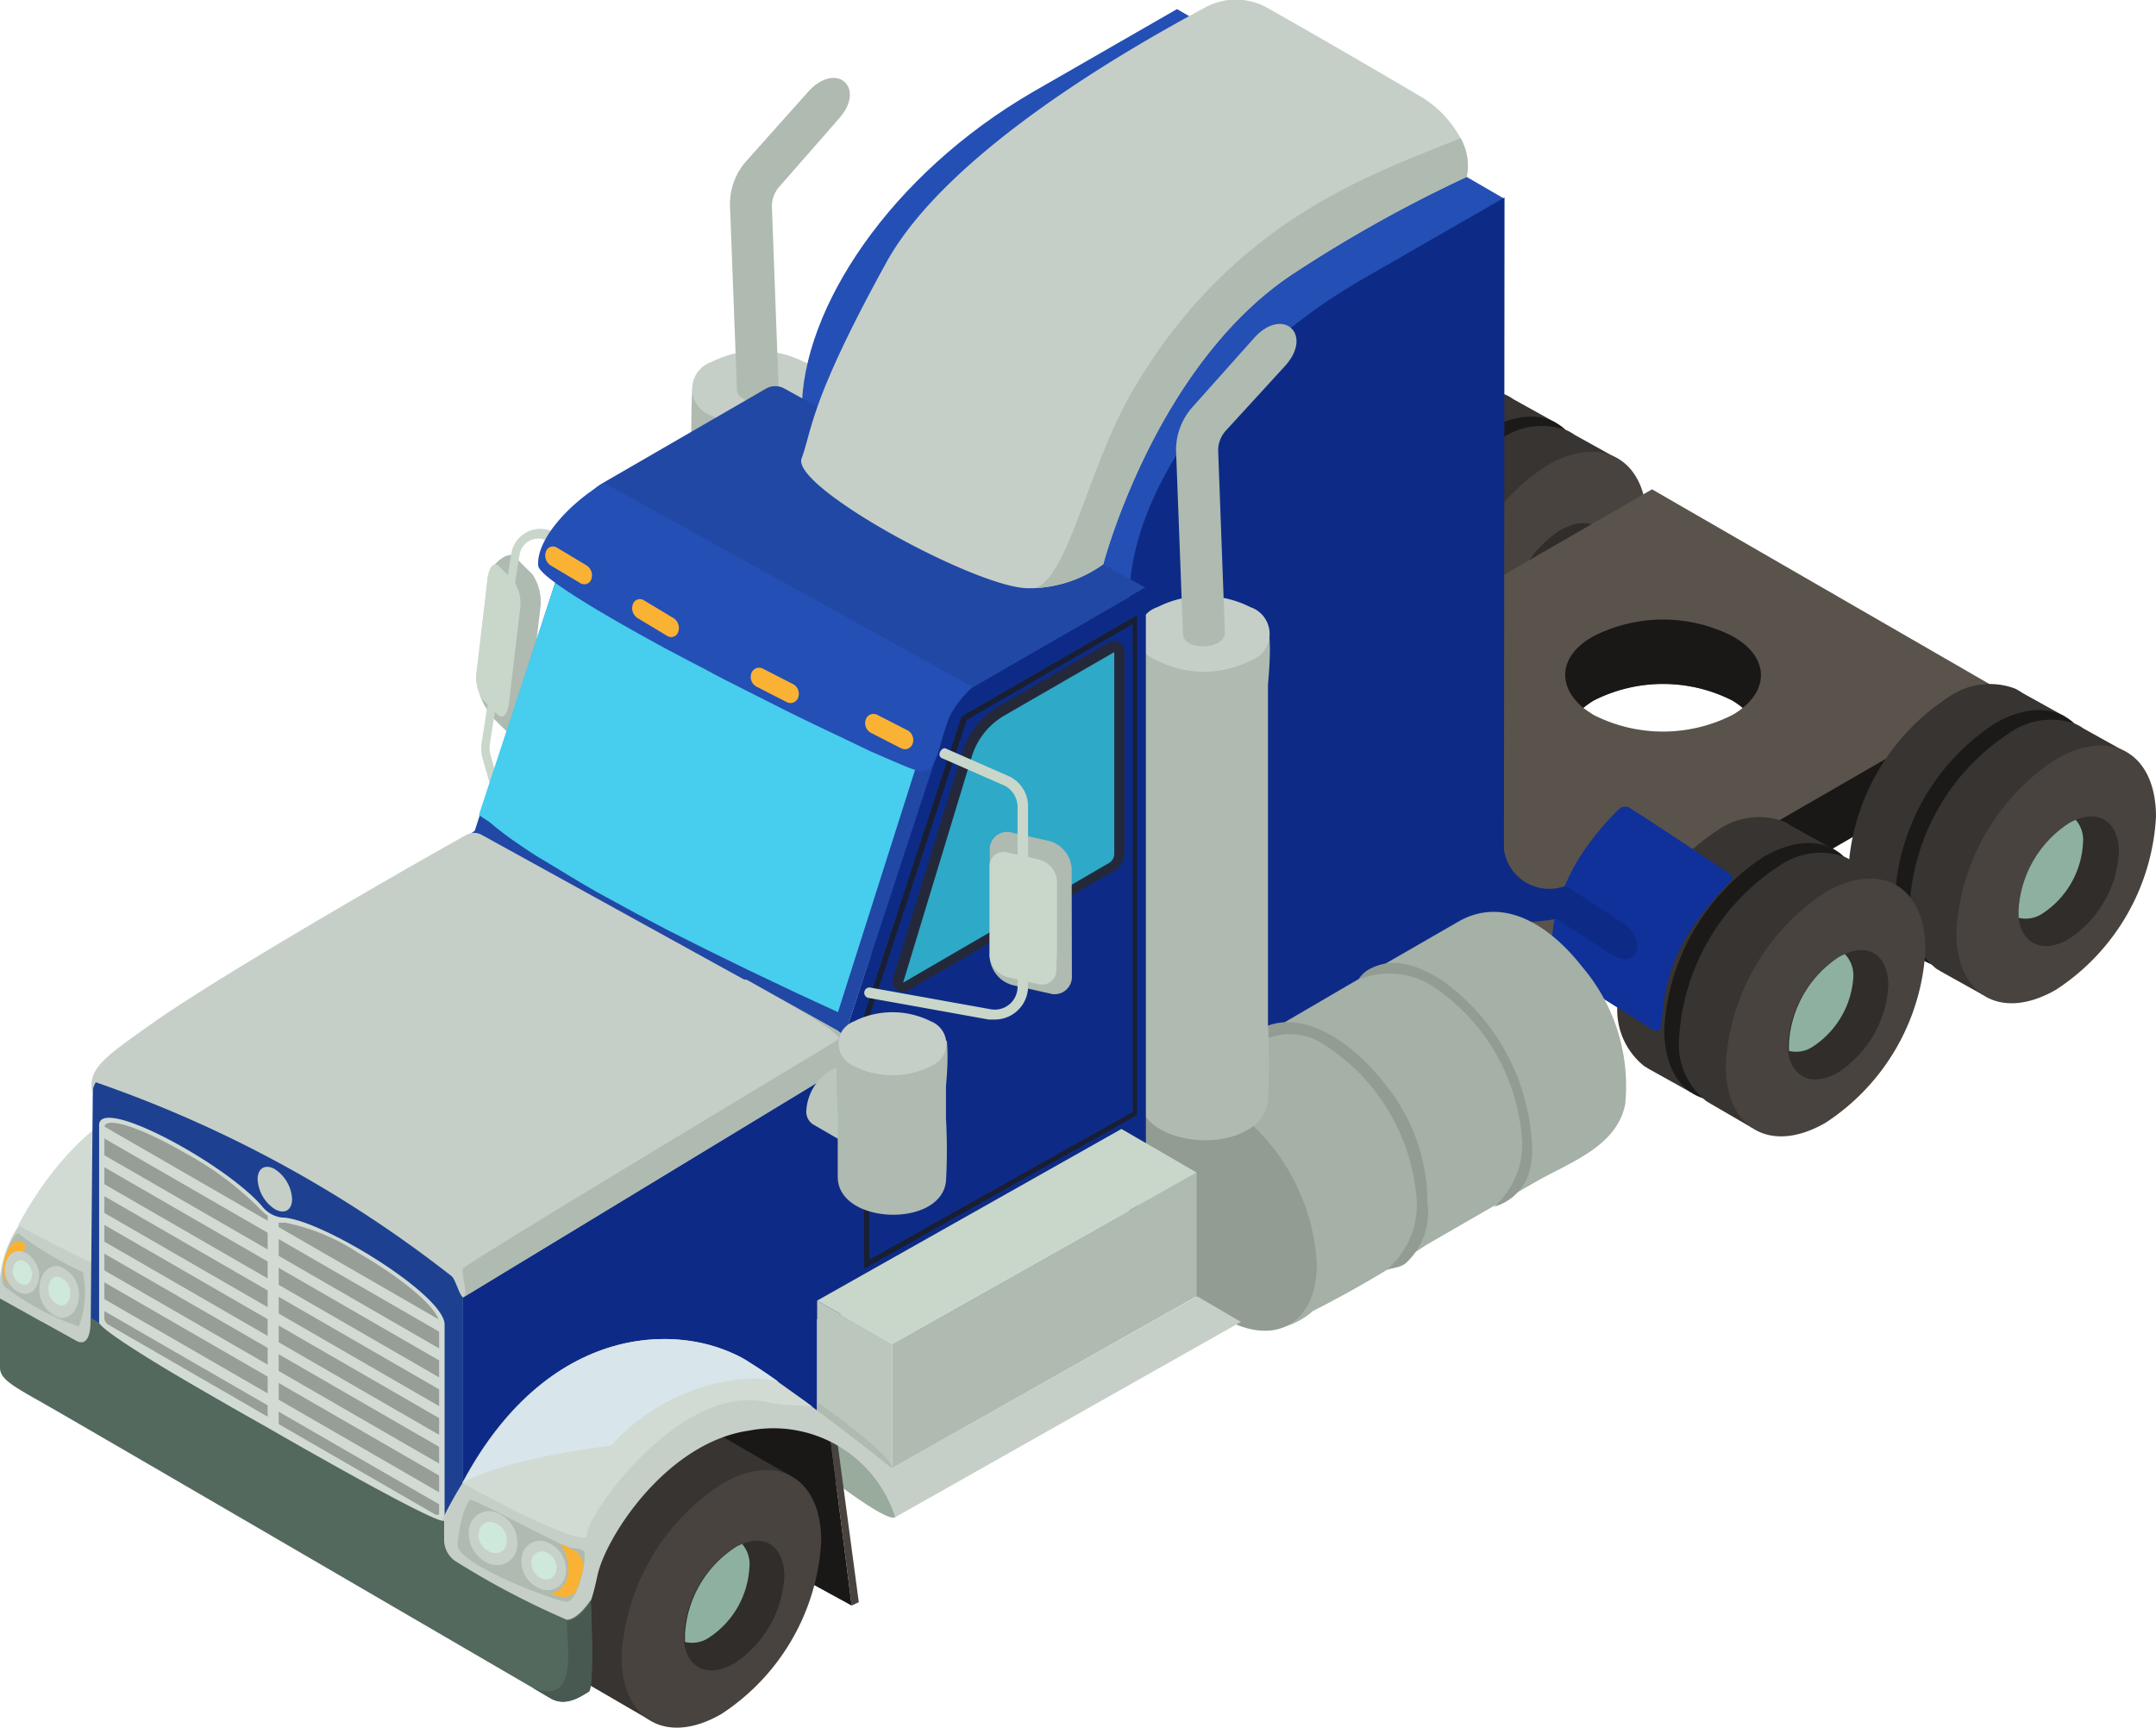 <svg xmlns="http://www.w3.org/2000/svg" viewBox="0 0 90.05 72.17"><defs><style>.cls-2{fill:#383431}.cls-3{fill:#1c1a19}.cls-4{fill:#48433f}.cls-5{fill:#302d2a}.cls-7{fill:#1a1816}.cls-8{fill:#8db0a1}.cls-9{fill:#afbab0}.cls-10{fill:#c5cfc7}.cls-11{fill:#244fb5}.cls-13{fill:#0d2b86}.cls-16{fill:#c9d6ca}.cls-17{fill:#d1dbd3}.cls-20{fill:#bbc7bc}.cls-26{fill:#f9b233}.cls-27{fill:#c8d1c9}.cls-28{fill:#cfe8dc}</style></defs><g style="isolation:isolate"><g id="Слой_2" data-name="Слой 2"><g id="Layer_3" data-name="Layer 3"><path class="cls-2" d="M59 27.8l6-10.13-1.8-1a2 2 0 00-.31-.18 3 3 0 00-2.78.37 9.22 9.22 0 00-4.11 7.2 3 3 0 001.12 2.63l.2.12z"/><path class="cls-3" d="M66.22 20.36a9.22 9.22 0 01-4.17 7.22c-2.3 1.33-4.17.25-4.17-2.41A9.22 9.22 0 0162.05 18c2.31-1.37 4.17-.3 4.17 2.36z"/><path class="cls-2" d="M61.56 29.29l6-10.13-1.8-1a2 2 0 00-.31-.18 3 3 0 00-2.78.37 9.22 9.22 0 00-4.17 7.22 3 3 0 001.12 2.63l.2.12z"/><path class="cls-4" d="M68.79 21.85a9.22 9.22 0 01-4.17 7.22c-2.3 1.33-4.17.25-4.17-2.41a9.22 9.22 0 014.17-7.22c2.3-1.33 4.17-.25 4.17 2.41z"/><path class="cls-5" d="M67.24 23.33a4.64 4.64 0 01-2.1 3.67c-1.07.62-1.95.21-2.09-.89v-.32a4.64 4.64 0 012.1-3.63 1.46 1.46 0 01.29-.14c1.02-.47 1.8.09 1.8 1.31z"/><path d="M69 20.44l-14.64 8.45 7.34 14 21.94-14zm3.35 9.43a6.4 6.4 0 01-5.78 0c-.16-.1-.31-.2-.44-.3a3.8 3.8 0 01.44-.31 6.4 6.4 0 015.78 0 3.8 3.8 0 01.44.31 2.84 2.84 0 01-.44.3z" fill="#59534b"/><path class="cls-7" d="M83.63 31.36L62.81 43.38v-2.47l20.82-12.02v2.47z"/><path class="cls-2" d="M80.26 40.07l6-10.13-1.8-1a2 2 0 00-.31-.18 3 3 0 00-2.78.37 9.22 9.22 0 00-4.17 7.22A3 3 0 0078.34 39l.2.12z"/><path class="cls-3" d="M87.49 32.63a9.22 9.22 0 01-4.17 7.22c-2.3 1.33-4.17.25-4.17-2.41a9.22 9.22 0 014.17-7.22c2.3-1.32 4.17-.22 4.17 2.41z"/><path class="cls-2" d="M82.82 41.56l6-10.13-1.8-1a2 2 0 00-.31-.18 3 3 0 00-2.78.37 9.22 9.22 0 00-4.17 7.22 3 3 0 001.12 2.63l.2.12z"/><path class="cls-4" d="M90.05 34.12a9.22 9.22 0 01-4.17 7.22c-2.3 1.33-4.17.25-4.17-2.41a9.22 9.22 0 014.17-7.22c2.3-1.33 4.17-.25 4.17 2.41z"/><path class="cls-5" d="M88.5 35.6a4.64 4.64 0 01-2.1 3.63c-1.07.62-1.95.21-2.09-.89v-.32a4.64 4.64 0 012.1-3.63 1.45 1.45 0 01.29-.14c1.02-.43 1.8.13 1.8 1.35z"/><path class="cls-8" d="M87 35.23a3.75 3.75 0 01-1.69 2.93 1.26 1.26 0 01-1 .18v-.32a4.64 4.64 0 012.1-3.63 1.45 1.45 0 01.29-.14 1.29 1.29 0 01.3.98z"/><path class="cls-2" d="M70.62 45.63l6-10.13-1.8-1a2 2 0 00-.31-.18 3 3 0 00-2.78.37 9.22 9.22 0 00-4.17 7.22 3 3 0 001.12 2.63l.2.12z"/><path class="cls-3" d="M77.85 38.19a9.22 9.22 0 01-4.17 7.22c-2.3 1.33-4.17.25-4.17-2.41a9.22 9.22 0 014.17-7.22c2.32-1.32 4.17-.24 4.17 2.41z"/><path class="cls-9" d="M34.39 16.09c-1.26-.32-5.18-2.3-5.47.16-.13 1 0 14.85 0 15.9v3.34c.05 2.4 5.15 2.58 5.43.25a27.61 27.61 0 000-3.18V18.37c.04-.53.1-1.37.04-2.28z"/><path class="cls-10" d="M33.59 15.12a1.18 1.18 0 010 2.24 4.28 4.28 0 01-3.87 0 1.18 1.18 0 010-2.24 4.28 4.28 0 013.87 0z"/><path class="cls-9" d="M30.78 16.26l-.29-7.68a2.7 2.7 0 01.68-1.85l2.57-2.88C34.93 2.51 36.23 3.67 35 5l-2.45 2.8a1.23 1.23 0 00-.31.84l.28 7.57c.02.72-1.73.79-1.74.05z"/><path class="cls-11" d="M62.81 8.29L33.49 43.38V17.13c0-4.23 3.69-9.84 9.67-13.3l6-3.45z"/><path d="M68.1 33.77c1.14.72 3.44 2.26 4.17 2.75a.18.18 0 010 .29c-1.42 1.56-2.76 3.07-2.86 6a.24.24 0 01-.37.21l-3.81-2.39a.82.82 0 01-.39-.61c-.1-1 0-3.49 2.78-6.22a.37.37 0 01.48-.03z" fill="#0f3199"/><path class="cls-13" d="M62.81 35a1.91 1.91 0 002.59 2l2.19 1.43c1.27.73.93 2.16-.34 1.42C67 39.66 65 38.39 65 38.39s-2.5.42-2.59-.23a18 18 0 01.4-3.16z"/><path class="cls-13" d="M62.81 42.25l-15.64 9V25c0-4.23 3.69-9.84 9.67-13.3l6-3.45z"/><path d="M54.83 54.77A47.63 47.63 0 0059.58 52l4.56-2.63c1.41-.81 3.4-1.47 3.74-3.25a7.67 7.67 0 00-1.81-5.75c-1.24-1.59-3.19-3-5.16-1.87l-4.56 2.63-4.57 2.67-2.28 1.31a4.41 4.41 0 00-1.92 1.49c-1.07 2 .15 4.78 1.36 6.42a6.68 6.68 0 002.76 2.31 3.05 3.05 0 003.13-.56z" fill="#a5b0a6"/><path d="M55 52.8c0 2.49-1.75 3.5-3.91 2.26a8.63 8.63 0 01-3.91-6.76c0-2.49 1.75-3.5 3.91-2.26A8.63 8.63 0 0155 52.8zm3.69-.01a1 1 0 01-.35.15l-.42.1a3.57 3.57 0 001.26-2.77 8.41 8.41 0 00-3.8-6.58 2.55 2.55 0 00-2.54-.27l-.21-.42c1.38-.8 3.48 0 5.34 2.44a7.81 7.81 0 011.65 4.79 2.88 2.88 0 01-.93 2.56zm5.19-3.85a2.14 2.14 0 01-1.48 1.47 3.47 3.47 0 001.18-2.67 8.4 8.4 0 00-3.8-6.58 3.38 3.38 0 00-3.05-.23 1.25 1.25 0 01.37-.39c.9-.54 1.9-.39 3.2.46a9 9 0 013.7 7.18 4.21 4.21 0 01-.12.76z" fill="#929c93"/><path class="cls-9" d="M53 26.33c-1.26-.32-5.18-2.3-5.47.16-.13 1 0 14.85 0 15.9v3.34c.05 2.4 5.15 2.58 5.43.25a27.61 27.61 0 000-3.18V28.61c.04-.53.13-1.37.04-2.28z"/><path class="cls-10" d="M52.22 25.36a1.18 1.18 0 010 2.24 4.28 4.28 0 01-3.87 0 1.18 1.18 0 010-2.24 4.28 4.28 0 013.87 0z"/><path class="cls-9" d="M21.42 30.81l-.75-.74a2.92 2.92 0 01-.77-1.74l.47-4.16c.07-.57.86-1.18 1.11-.93l.75.74a2.07 2.07 0 01.33 1.49L22 30.23c-.07.57-.33.83-.58.58z"/><path class="cls-16" d="M20.79 29.86l-.61-.61a1.69 1.69 0 01-.27-1.25l.46-3.87c.06-.47.27-.68.47-.48l.61.61a1.69 1.69 0 01.27 1.21l-.46 3.87c-.05.51-.26.72-.47.52z"/><path class="cls-16" d="M20.79 33.9l-.65-2.27a1.75 1.75 0 010-.75l1.22-7.78a1.23 1.23 0 011.64-.93l1.77.81-.18.4-1.77-.81a.8.8 0 00-1.12.6l-1.22 7.78a1.3 1.3 0 000 .56l.65 2.27z"/><path class="cls-2" d="M6.61 60l6-10.13L9 47.79a2 2 0 00-.31-.18 3 3 0 00-2.78.39 9.22 9.22 0 00-4.17 7.2 3 3 0 001.12 2.63l.2.12z"/><path class="cls-4" d="M13.84 52.56a9.22 9.22 0 01-4.17 7.22c-2.3 1.33-4.17.22-4.17-2.4a9.22 9.22 0 014.17-7.22c2.33-1.33 4.17-.26 4.17 2.4z"/><path class="cls-10" d="M13.7 46.77l-.94-.65c-2.28-1.52-8.17-1.3-12.13 5.33A4.62 4.62 0 000 54.24c1.1.64 4.51 2.51 4.51 2.51 1.19.69 1.54-.08 1.9-1.69s2.9-5.58 6.34-6.07a6.91 6.91 0 01.94-.06z"/><path class="cls-17" d="M13.7 46.77l-.94-.65c-2.43-1.62-8.23-1.94-12 5.06 1.62.9 5.37 2.82 5.24 2.15s3.75-6.26 7.39-5.55h.3z"/><path class="cls-13" d="M19.34 53.68c2.84-2.81 14.88-9.6 15.95-10.46l4.57-14.07 8-4.61v23.2l-12.73 7.17-1 .2v4.13l-14.79 5.41z"/><path d="M36.09 53V42.41l4.07-12.48 7.33-4.23v20.88zm.22-10.54v10.16l11-6.17V26.07l-6.93 4z" fill="#181f33"/><path d="M4 44.83C6.88 42 18.77 35.56 19.83 34.7l4.28-13.2a2.39 2.39 0 011.08-1.33L32 16.23a.78.78 0 01.76 0l15.07 8.31-7.2 4.16a2.32 2.32 0 00-1 1.29l-4.34 13.23-15.95 10.46-15.46 2.45z" fill="#2148a5"/><path class="cls-20" d="M37.27 56.14l-3.14-1.81v4.9l3.14 2.71v-5.8z"/><path class="cls-9" d="M34.13 58.57s3 2.07 3.14 2.75-3.14-2.09-3.14-2.09z"/><path d="M37.39 63.38c-.43.25-3.62-2.32-3.62-2.32l.15-1.31a2.13 2.13 0 011.65.43 3.78 3.78 0 011.82 3.2z" fill="#98ab9d"/><path class="cls-4" d="M34.64 59.75h.27l.96 7.18-.3.14-.93-7.32z"/><path class="cls-7" d="M34.64 59.75l.93 7.32-5.43-2.97-.21-6.01 4.71 1.66z"/><path class="cls-2" d="M27.08 71.82l6-10.13-3.62-2.09a2 2 0 00-.31-.18 3 3 0 00-2.78.37A9.22 9.22 0 0022.2 67a3 3 0 001.12 2.63l.2.12z"/><path class="cls-4" d="M34.3 64.38a9.22 9.22 0 01-4.17 7.22c-2.3 1.33-4.17.25-4.17-2.41A9.22 9.22 0 0130.13 62c2.31-1.36 4.17-.28 4.17 2.38z"/><path class="cls-5" d="M32.76 65.86a4.64 4.64 0 01-2.1 3.63c-1.07.62-1.95.21-2.09-.89v-.32a4.64 4.64 0 012.1-3.63 1.45 1.45 0 01.33-.15c1-.42 1.76.14 1.76 1.36z"/><path class="cls-8" d="M31.3 65.48a3.75 3.75 0 01-1.69 2.93 1.26 1.26 0 01-1 .18v-.32a4.64 4.64 0 012.1-3.63 1.45 1.45 0 01.29-.14 1.29 1.29 0 01.3.98z"/><path class="cls-2" d="M73.19 47.12l6-10.13-1.8-1a2 2 0 00-.31-.18 3 3 0 00-2.78.37 9.22 9.22 0 00-4.17 7.22 3 3 0 001.14 2.6l.2.12z"/><path class="cls-4" d="M80.42 39.68a9.22 9.22 0 01-4.17 7.22c-2.3 1.33-4.17.25-4.17-2.41a9.22 9.22 0 014.17-7.22c2.3-1.32 4.17-.27 4.17 2.41z"/><path class="cls-5" d="M78.87 41.17a4.64 4.64 0 01-2.1 3.63c-1.07.62-1.95.21-2.09-.89v-.32A4.64 4.64 0 0176.77 40a1.46 1.46 0 01.29-.14c1.02-.48 1.81.08 1.81 1.31z"/><path class="cls-8" d="M77.41 40.79a3.75 3.75 0 01-1.69 2.93 1.26 1.26 0 01-1 .18v-.32A4.64 4.64 0 0176.77 40a1.46 1.46 0 01.29-.14 1.29 1.29 0 01.35.93z"/><path d="M11.27 47.51l-6.89-2.75a.41.41 0 00-.5.4l-.1 11.18.36.22L18.56 65l.78.45V53.68a.41.41 0 00-.17-.33s-7.17-5.67-7.9-5.84z" fill="#1d4091"/><path class="cls-17" d="M18.55 63.59c0 .19-.18.23-.39.11l-6.82-3.94-6.81-3.93a.78.78 0 01-.39-.56V47c0-1.25 5.26 1.6 6.8 3.38a1.25 1.25 0 00.83.48c1.53 0 6.8 3.22 6.8 4.47v8.27z"/><path d="M11.18 50.78a2.22 2.22 0 01-.38-.34 13.49 13.49 0 00-3.06-2.27c-1.9-1.1-3.38-1.57-3.38-1.07v8a.33.33 0 00.17.24l6.65 3.84zm3.77 1.55a8.58 8.58 0 00-3.06-1.26.88.88 0 01-.25 0v8.42l6.53 3.77c.09.05.17 0 .17 0v-8c-.01-.59-1.5-1.84-3.39-2.93z" fill="#979e98"/><path class="cls-17" d="M18.43 62.89L4.24 54.7v-.5l14.19 8.19v.5zm0-1.2L4.24 53.5V53l14.19 8.19v.5zm0-1.2L4.24 52.3v-.5l14.19 8.19v.5zm0-1.2L4.24 51.1v-.5l14.19 8.19v.5zm0-1.2L4.24 49.9v-.5l14.19 8.19v.5zm0-1.21L4.24 48.69v-.5l14.19 8.19v.5zm0-1.2L4.24 47.49l.1-.44 13.99 8.07.1.56z"/><path class="cls-10" d="M51.83 55.22l-14.44 8.16a5.34 5.34 0 00-6.1-3.62c-3.44.49-6 4.45-6.34 6.07s-.71 2.38-1.9 1.69c0 0-3.41-1.87-4.51-2.51l-.13-1.41c3.92-8 10.45-8.32 12.87-6.71.81.53 1.74 1.2 2.62 1.86 1.77 1.31 3.35 2.58 3.35 2.58L50 54.15z"/><path class="cls-17" d="M33.92 58.75c-.46-.06-1.13 0-2-.2-3.64-.71-7.51 4.9-7.4 5.55s-3.63-1.25-5.21-2.16c3.73-7 9.53-6.67 12-5 .39.25.81.54 1.23.84s.92.62 1.38.97z"/><path class="cls-9" d="M37.27 61.32v-5.18l12.71-7.16v5.17l-12.71 7.17z"/><path class="cls-16" d="M46.84 47.16l-12.71 7.17 3.14 1.81 12.71-7.16-3.14-1.82z"/><path class="cls-10" d="M35.58 44.34L19.34 54.2c-.17-.12-.32-.78-.49-.9A51.15 51.15 0 004 45.21s-.12.21-.15.41c-.2-1 .59-1.5 2.42-2.81 3.07-2.19 12-7.27 13.22-7.94a.65.65 0 01.62 0l10.88 6 .1.05h.08l.19.1.12.07L34.89 43a1 1 0 01.51.66z"/><path class="cls-9" d="M19.34 54.2c.25-.15-.1-1 0-1.21S34.67 43.65 35 43.43s-2.36-1.66-3.46-2.28L34.89 43a1 1 0 01.51.66l.18.69z"/><path d="M24.59 70.67c-.26.14-.94.68-1.62.26l-.73-.43C18.49 68.32 3 59.29 1.74 58.58S0 57.59 0 57.13v-2.89L3.16 56c.71.39.62-.95.62-.95l.35.2c.34.66 6.86 4.28 6.86 4.28s7.17 4.15 7.56 4v.8a1.07 1.07 0 00.53.92 33.83 33.83 0 004.59 2.41c.48 0 1-.82 1-.82s.17 3.69-.08 3.83z" fill="#54695e"/><path d="M24.59 70.67c-.26.14-.94.68-1.62.26l-.73-.43c1.91.8 1.44-1.66 1.44-2.78.48 0 1-.82 1-.82s.16 3.63-.09 3.77z" fill="#475950"/><path class="cls-10" d="M12.2 50.09c0 .46-.32.65-.72.42a1.59 1.59 0 01-.72-1.25c0-.46.32-.65.72-.42a1.59 1.59 0 01.72 1.25z"/><path class="cls-9" d="M19.11 64.5c.14-1.29.41-1.75.53-1.84s3.77 1.93 4.23 2 .6 0 .54.55-.35 1.68-.73 1.7-4.68-1.58-4.57-2.41zM.8 51.55a13.8 13.8 0 002.66 1.59 4 4 0 01-.17 2.27 11 11 0 01-3.11-1.67c-.36-.54.42-2.47.62-2.19z"/><path class="cls-26" d="M.43 53.66C.2 53.52 0 53.1.25 52.42s.51-.61.72-.5 0 .38 0 .38z"/><path class="cls-27" d="M21.6 64.63a.85.85 0 01-1.18.68 1.36 1.36 0 01-.83-1.43.84.84 0 011.18-.68 1.36 1.36 0 01.83 1.43z"/><path class="cls-28" d="M21.16 64.46a.47.47 0 01-.66.38.76.76 0 01-.5-.84.47.47 0 01.66-.38.76.76 0 01.5.84z"/><path class="cls-27" d="M23.63 65.74a.77.77 0 01-1.08.62 1.24 1.24 0 01-.76-1.31.77.77 0 011.08-.62 1.24 1.24 0 01.76 1.31z"/><path class="cls-28" d="M23.24 65.59a.44.44 0 01-.61.35.71.71 0 01-.43-.75.44.44 0 01.61-.35.71.71 0 01.43.75z"/><path class="cls-27" d="M3.3 54.06c0 .59-.3 1-.76 1a1.24 1.24 0 01-.9-1.18c0-.59.3-1 .76-1a1.24 1.24 0 01.9 1.18z"/><path class="cls-28" d="M2.94 54c0 .33-.17.57-.42.53a.69.69 0 01-.5-.66c0-.33.17-.57.42-.53a.69.69 0 01.5.66z"/><path class="cls-27" d="M1.42 53.89c-.28.28-.72.17-1-.23a1 1 0 010-1.24c.28-.28.72-.17 1 .23a1 1 0 010 1.24z"/><path class="cls-28" d="M1.22 53.58c-.16.16-.41.1-.57-.13a.59.59 0 010-.71c.16-.16.41-.1.57.13a.59.59 0 010 .71z"/><path class="cls-26" d="M23.38 64.5c.32.24.75 1.8-.39 2.07 0 0 .93.45 1.14-.27s.63-1.36-.75-1.8z"/><path class="cls-20" d="M36.6 45.41l-1.19-.69a.63.63 0 00-.73 0 2.11 2.11 0 00-1 1.65.63.63 0 00.35.64l1.21.7a.63.63 0 00.73 0 2.11 2.11 0 001-1.65.62.62 0 00-.37-.65z"/><path class="cls-9" d="M39.55 43.48c-1.05-.27-4.31-1.92-4.56.14a19.4 19.4 0 000 2.76v2.78c0 2 4.29 2.15 4.52.2a23 23 0 000-2.65v-1.33c.04-.45.1-1.14.04-1.9z"/><path class="cls-10" d="M38.89 42.67a1 1 0 010 1.86 3.57 3.57 0 01-3.23 0 1 1 0 010-1.86 3.57 3.57 0 013.23 0z"/><path d="M39 29.71l-4 12.57c-2.65-1.21-5-2.35-7.08-3.41l-1.31-.69-1.67-.91c-.88-.5-1.67-1-2.38-1.42-.29-.17-.55-.35-.8-.52-.5-.33-.93-.66-1.33-1l-.43-.28 4.12-12.55 10.89 6 2.3 1.27 1.27.7z" fill="#47cded"/><path d="M37.29 40.89l2.88-9.41a3.42 3.42 0 011.56-2l4.59-2.65a.43.43 0 01.65.37v8.42a.88.88 0 01-.44.76l-8.61 5a.43.43 0 01-.63-.49z" fill="#23293b"/><path d="M40.59 31.6a3 3 0 011.36-1.71l4.59-2.65v8.42a.45.45 0 01-.22.39l-8.6 5z" fill="#2ea9c7"/><path class="cls-9" d="M44.77 40.78a.72.72 0 01-.93.72l-1.55-.35a1.29 1.29 0 01-.95-1.15v-4.46a.73.73 0 01.93-.76l1.55.35a1.22 1.22 0 01.33.14 1.28 1.28 0 01.61 1z"/><path class="cls-16" d="M44.12 40.49a.6.6 0 01-.76.62l-1.27-.29a1 1 0 01-.76-.88.24.24 0 010-.08v-3.64a.17.17 0 010-.07.59.59 0 01.75-.54l1 .22.3.07a1 1 0 01.77 1v2.79z"/><path class="cls-16" d="M41.55 42.59h-.25l-5-.9a.22.22 0 11.08-.43l5 .9a.95.95 0 001.12-.93v-7.55a1 1 0 00-.54-.86l-2.62-1.15c-.24-.11 0-.51.19-.39l2.62 1.15a1.39 1.39 0 01.79 1.25v7.52a1.39 1.39 0 01-1.38 1.39z"/><path class="cls-11" d="M40.63 28.7a4.33 4.33 0 00-1 1.29c-.43 1-.43 2.49-1.36 2.19-.35-.11-1-.4-1.9-.79l-1.23-.59c-.72-.34-1.52-.72-2.36-1.14l-2.16-1.09c-.4-.2-.8-.41-1.2-.63-.57-.29-1.13-.59-1.66-.87-2.89-1.57-5.24-3-5.28-3.44-.09-1.07 1.28-2.6 2.75-3.46z"/><path class="cls-26" d="M24.24 24.36L23 23.62a.49.49 0 01-.2-.57.31.31 0 01.47-.17l1.23.74a.49.49 0 01.2.57.31.31 0 01-.46.17zm3.62 2.2l-1.23-.74a.49.49 0 01-.2-.57.31.31 0 01.47-.17l1.23.74a.49.49 0 01.2.57.31.31 0 01-.47.17zm5 2.77l-1.27-.65a.46.46 0 01-.21-.55.34.34 0 01.48-.2l1.27.65a.46.46 0 01.21.55.34.34 0 01-.48.2zm4.78 1.93l-1.27-.65a.46.46 0 01-.21-.55.34.34 0 01.48-.2l1.27.65a.46.46 0 01.21.55.34.34 0 01-.48.2z"/><path class="cls-9" d="M49.41 26.49l-.29-7.68a2.7 2.7 0 01.69-1.81l2.57-2.88c1.19-1.33 2.49-.17 1.3 1.16L51.19 18a1.23 1.23 0 00-.31.84l.28 7.57c.02.75-1.73.79-1.75.08z"/><path class="cls-10" d="M61.26 7.39a56.91 56.91 0 00-7.18 4c-5.81 3.78-8 12.18-8 12.18a5.35 5.35 0 01-2.91 1h-.14c-2 .12-10-4.21-9.55-5.42S33.81 16.8 37 11C39.53 6.36 47.19 2 50.32.32a2.68 2.68 0 012.6 0c1.65.93 4.52 2.59 6.31 3.65A4.5 4.5 0 0161 5.77a2.3 2.3 0 01.26 1.62z"/><path class="cls-9" d="M61.26 7.39a56.91 56.91 0 00-7.18 4c-5.81 3.78-8 12.18-8 12.18a5.35 5.35 0 01-2.91 1c1.45-.3 2.24-5.07 4.22-8.39C51.64 9 57.64 7.18 61 5.77a2.3 2.3 0 01.26 1.62z"/><path class="cls-7" d="M72.79 29.57a3.8 3.8 0 00-.44-.31 6.4 6.4 0 00-5.78 0 3.8 3.8 0 00-.44.31c-1.13-.93-1-2.22.44-3a6.4 6.4 0 015.78 0c1.44.79 1.58 2.08.44 3z"/><path d="M32.53 57.73a3.84 3.84 0 00-1.23-.15 8.54 8.54 0 00-5.78 2.81s-4.36.5-6.18 1.55c3.73-7 9.53-6.67 12-5 .35.2.77.49 1.19.79z" style="mix-blend-mode:multiply" fill="#d8e5eb"/></g></g></g></svg>